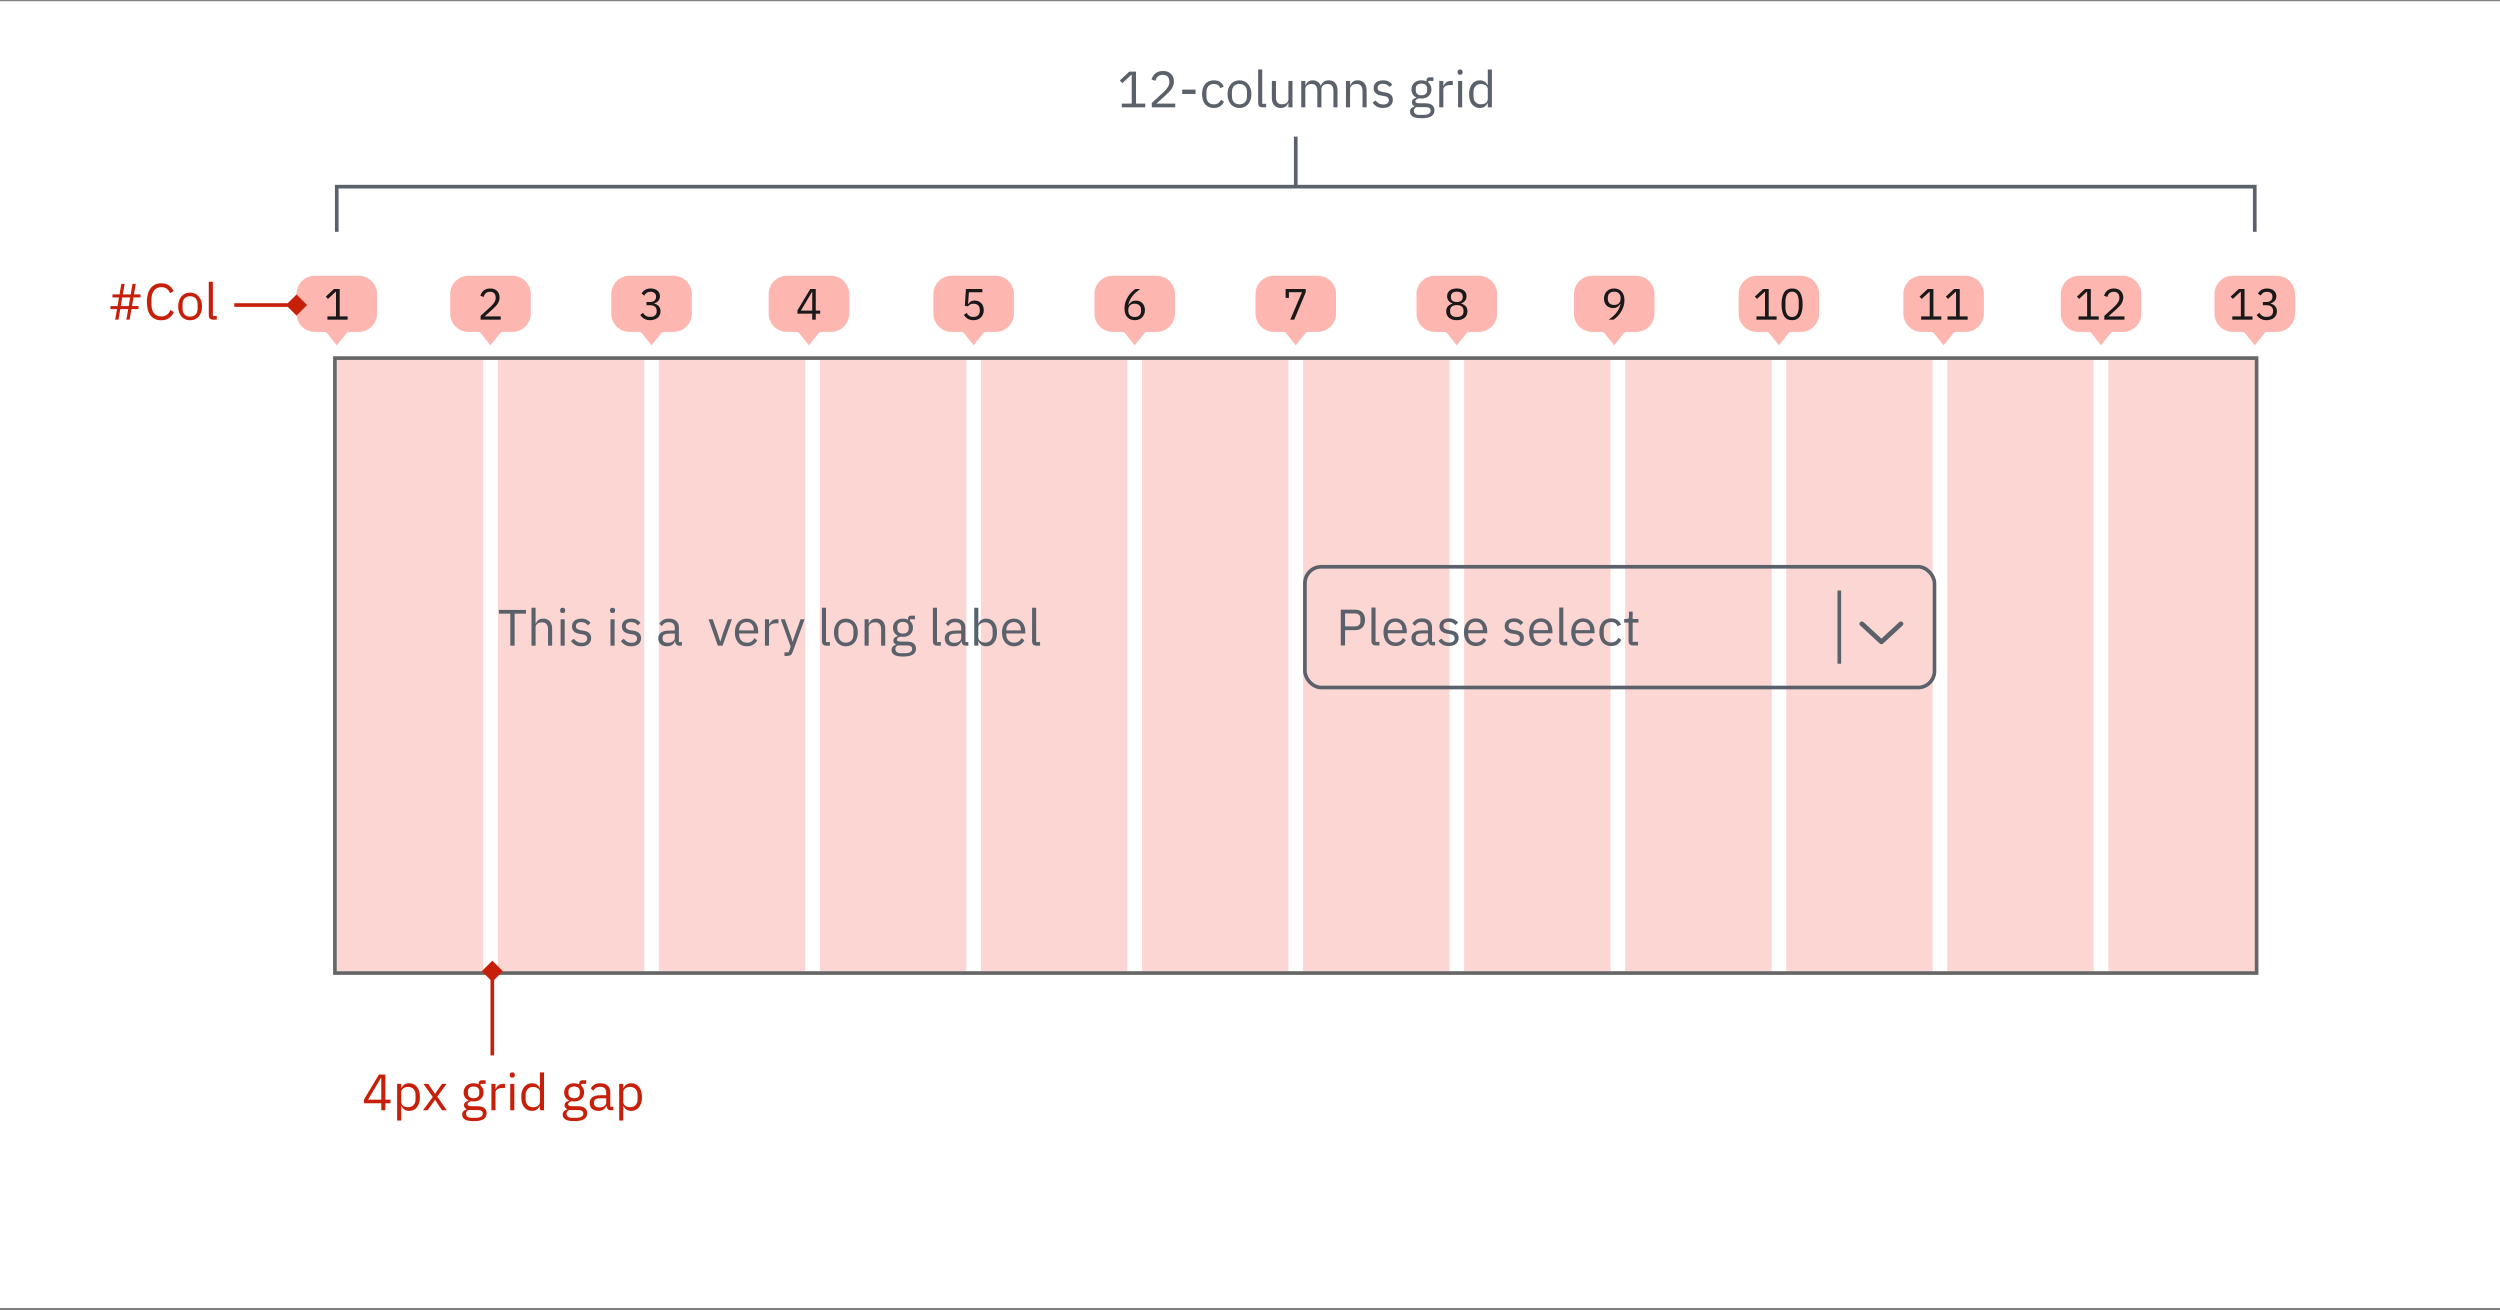 <svg width="683" height="358" viewBox="0 0 683 358" fill="none" xmlns="http://www.w3.org/2000/svg">
<rect x="0" y="0" width="683" height="358" fill="#808080" stroke="none"/>
<rect width="683" height="357" transform="translate(0 0.333)" fill="white"/>
<g opacity="0.3">
<rect x="92" y="98.332" width="40" height="167" fill="#F0766B"/>
<rect x="136" y="98.332" width="40" height="167" fill="#F0766B"/>
<rect x="180" y="98.332" width="40" height="167" fill="#F0766B"/>
<rect x="224" y="98.332" width="40" height="167" fill="#F0766B"/>
<rect x="268" y="98.332" width="40" height="167" fill="#F0766B"/>
<rect x="312" y="98.332" width="40" height="167" fill="#F0766B"/>
<rect x="356" y="98.332" width="40" height="167" fill="#F0766B"/>
<rect x="400" y="98.332" width="40" height="167" fill="#F0766B"/>
<rect x="444" y="98.332" width="40" height="167" fill="#F0766B"/>
<rect x="488" y="98.332" width="40" height="167" fill="#F0766B"/>
<rect x="532" y="98.332" width="40" height="167" fill="#F0766B"/>
<rect x="576" y="98.332" width="40" height="167" fill="#F0766B"/>
</g>
<path d="M306.457 29.332V28.297H309.187V20.428H309.089L306.625 22.724L305.939 21.983L308.529 19.561H310.363V28.297H312.883V29.332H306.457ZM321.081 29.332H314.669V28.128L317.861 25.189C318.318 24.768 318.701 24.325 319.009 23.858C319.317 23.383 319.471 22.907 319.471 22.43V22.262C319.471 21.721 319.322 21.282 319.023 20.947C318.724 20.61 318.272 20.442 317.665 20.442C317.366 20.442 317.105 20.485 316.881 20.569C316.657 20.652 316.461 20.769 316.293 20.919C316.134 21.068 315.999 21.245 315.887 21.451C315.784 21.646 315.7 21.861 315.635 22.095L314.585 21.689C314.678 21.399 314.804 21.119 314.963 20.849C315.131 20.569 315.336 20.321 315.579 20.107C315.831 19.892 316.13 19.719 316.475 19.588C316.83 19.458 317.245 19.392 317.721 19.392C318.197 19.392 318.622 19.462 318.995 19.602C319.368 19.742 319.681 19.939 319.933 20.191C320.185 20.442 320.376 20.741 320.507 21.087C320.647 21.432 320.717 21.814 320.717 22.235C320.717 22.617 320.661 22.972 320.549 23.299C320.446 23.625 320.302 23.938 320.115 24.236C319.928 24.526 319.7 24.811 319.429 25.09C319.168 25.37 318.883 25.651 318.575 25.93L315.943 28.297H321.081V29.332ZM322.98 25.678V24.474H326.634V25.678H322.98ZM331.62 29.5C331.116 29.5 330.664 29.412 330.262 29.235C329.861 29.057 329.52 28.805 329.24 28.479C328.97 28.152 328.76 27.755 328.61 27.288C328.47 26.822 328.4 26.299 328.4 25.721C328.4 25.142 328.47 24.619 328.61 24.152C328.76 23.686 328.97 23.289 329.24 22.962C329.52 22.636 329.861 22.384 330.262 22.206C330.664 22.029 331.116 21.941 331.62 21.941C332.339 21.941 332.913 22.099 333.342 22.416C333.781 22.724 334.108 23.131 334.322 23.634L333.384 24.11C333.254 23.737 333.039 23.448 332.74 23.242C332.442 23.037 332.068 22.934 331.62 22.934C331.284 22.934 330.99 22.991 330.738 23.102C330.486 23.205 330.276 23.355 330.108 23.55C329.94 23.737 329.814 23.966 329.73 24.236C329.646 24.498 329.604 24.787 329.604 25.105V26.337C329.604 26.971 329.772 27.494 330.108 27.904C330.454 28.306 330.958 28.506 331.62 28.506C332.526 28.506 333.179 28.087 333.58 27.247L334.392 27.793C334.159 28.315 333.809 28.73 333.342 29.038C332.885 29.346 332.311 29.5 331.62 29.5ZM338.621 29.5C338.136 29.5 337.693 29.412 337.291 29.235C336.89 29.057 336.545 28.805 336.255 28.479C335.975 28.142 335.756 27.746 335.597 27.288C335.439 26.822 335.359 26.299 335.359 25.721C335.359 25.151 335.439 24.633 335.597 24.166C335.756 23.7 335.975 23.303 336.255 22.977C336.545 22.64 336.89 22.384 337.291 22.206C337.693 22.029 338.136 21.941 338.621 21.941C339.107 21.941 339.545 22.029 339.937 22.206C340.339 22.384 340.684 22.64 340.973 22.977C341.263 23.303 341.487 23.7 341.645 24.166C341.804 24.633 341.883 25.151 341.883 25.721C341.883 26.299 341.804 26.822 341.645 27.288C341.487 27.746 341.263 28.142 340.973 28.479C340.684 28.805 340.339 29.057 339.937 29.235C339.545 29.412 339.107 29.5 338.621 29.5ZM338.621 28.506C339.228 28.506 339.723 28.32 340.105 27.947C340.488 27.573 340.679 27.004 340.679 26.238V25.203C340.679 24.437 340.488 23.868 340.105 23.494C339.723 23.121 339.228 22.934 338.621 22.934C338.015 22.934 337.52 23.121 337.137 23.494C336.755 23.868 336.563 24.437 336.563 25.203V26.238C336.563 27.004 336.755 27.573 337.137 27.947C337.52 28.32 338.015 28.506 338.621 28.506ZM344.915 29.332C344.523 29.332 344.224 29.225 344.019 29.011C343.823 28.787 343.725 28.506 343.725 28.171V18.973H344.845V28.352H345.909V29.332H344.915ZM351.992 28.157H351.936C351.861 28.325 351.768 28.492 351.656 28.66C351.553 28.819 351.422 28.964 351.264 29.095C351.105 29.216 350.914 29.314 350.69 29.389C350.466 29.463 350.204 29.5 349.906 29.5C349.159 29.5 348.566 29.262 348.128 28.787C347.689 28.301 347.47 27.62 347.47 26.742V22.108H348.59V26.547C348.59 27.844 349.14 28.492 350.242 28.492C350.466 28.492 350.68 28.465 350.886 28.409C351.1 28.352 351.287 28.268 351.446 28.157C351.614 28.044 351.744 27.904 351.838 27.736C351.94 27.559 351.992 27.349 351.992 27.107V22.108H353.112V29.332H351.992V28.157ZM355.497 29.332V22.108H356.617V23.285H356.673C356.757 23.098 356.85 22.925 356.953 22.767C357.065 22.599 357.195 22.454 357.345 22.332C357.503 22.211 357.685 22.118 357.891 22.052C358.096 21.978 358.339 21.941 358.619 21.941C359.095 21.941 359.533 22.057 359.935 22.291C360.336 22.515 360.635 22.888 360.831 23.41H360.859C360.989 23.018 361.232 22.678 361.587 22.389C361.951 22.09 362.441 21.941 363.057 21.941C363.794 21.941 364.368 22.183 364.779 22.669C365.199 23.145 365.409 23.821 365.409 24.698V29.332H364.289V24.895C364.289 24.25 364.163 23.765 363.911 23.439C363.659 23.112 363.257 22.948 362.707 22.948C362.483 22.948 362.268 22.977 362.063 23.032C361.867 23.088 361.689 23.172 361.531 23.285C361.372 23.396 361.246 23.541 361.153 23.718C361.059 23.887 361.013 24.087 361.013 24.32V29.332H359.893V24.895C359.893 24.25 359.767 23.765 359.515 23.439C359.263 23.112 358.871 22.948 358.339 22.948C358.115 22.948 357.9 22.977 357.695 23.032C357.489 23.088 357.307 23.172 357.149 23.285C356.99 23.396 356.859 23.541 356.757 23.718C356.663 23.887 356.617 24.087 356.617 24.32V29.332H355.497ZM367.719 29.332V22.108H368.839V23.285H368.895C369.073 22.874 369.32 22.547 369.637 22.305C369.964 22.062 370.398 21.941 370.939 21.941C371.686 21.941 372.274 22.183 372.703 22.669C373.142 23.145 373.361 23.821 373.361 24.698V29.332H372.241V24.895C372.241 23.597 371.695 22.948 370.603 22.948C370.379 22.948 370.16 22.977 369.945 23.032C369.74 23.088 369.553 23.172 369.385 23.285C369.217 23.396 369.082 23.541 368.979 23.718C368.886 23.887 368.839 24.087 368.839 24.32V29.332H367.719ZM377.846 29.5C377.174 29.5 376.61 29.375 376.152 29.122C375.704 28.861 375.317 28.516 374.99 28.087L375.788 27.442C376.068 27.797 376.381 28.073 376.726 28.268C377.072 28.455 377.473 28.549 377.93 28.549C378.406 28.549 378.775 28.446 379.036 28.241C379.307 28.035 379.442 27.746 379.442 27.372C379.442 27.093 379.349 26.855 379.162 26.659C378.985 26.453 378.658 26.313 378.182 26.238L377.608 26.154C377.272 26.108 376.964 26.038 376.684 25.945C376.404 25.842 376.157 25.711 375.942 25.552C375.737 25.384 375.574 25.179 375.452 24.936C375.34 24.694 375.284 24.404 375.284 24.069C375.284 23.714 375.35 23.406 375.48 23.145C375.611 22.874 375.788 22.65 376.012 22.473C376.246 22.295 376.521 22.165 376.838 22.081C377.156 21.987 377.496 21.941 377.86 21.941C378.448 21.941 378.938 22.043 379.33 22.248C379.732 22.454 380.082 22.738 380.38 23.102L379.638 23.774C379.48 23.55 379.246 23.35 378.938 23.172C378.63 22.986 378.243 22.892 377.776 22.892C377.31 22.892 376.955 22.995 376.712 23.201C376.479 23.396 376.362 23.667 376.362 24.012C376.362 24.367 376.479 24.624 376.712 24.782C376.955 24.941 377.3 25.058 377.748 25.133L378.308 25.216C379.111 25.338 379.68 25.571 380.016 25.916C380.352 26.253 380.52 26.696 380.52 27.247C380.52 27.947 380.282 28.497 379.806 28.898C379.33 29.3 378.677 29.5 377.846 29.5ZM391.897 30.131C391.897 30.877 391.603 31.423 391.015 31.768C390.437 32.123 389.564 32.3 388.397 32.3C387.268 32.3 386.456 32.147 385.961 31.838C385.467 31.53 385.219 31.092 385.219 30.523C385.219 30.131 385.322 29.823 385.527 29.599C385.733 29.384 386.013 29.225 386.367 29.122V28.968C385.938 28.763 385.723 28.427 385.723 27.96C385.723 27.596 385.84 27.321 386.073 27.134C386.307 26.939 386.605 26.794 386.969 26.701V26.645C386.54 26.439 386.204 26.145 385.961 25.762C385.728 25.38 385.611 24.936 385.611 24.433C385.611 24.069 385.677 23.733 385.807 23.424C385.938 23.116 386.12 22.855 386.353 22.64C386.596 22.416 386.881 22.244 387.207 22.122C387.543 22.001 387.917 21.941 388.327 21.941C388.841 21.941 389.298 22.034 389.699 22.221V22.095C389.699 21.814 389.765 21.586 389.895 21.409C390.026 21.222 390.241 21.128 390.539 21.128H391.617V22.108H390.245V22.57C390.507 22.794 390.707 23.065 390.847 23.383C390.997 23.691 391.071 24.041 391.071 24.433C391.071 24.797 391.006 25.133 390.875 25.441C390.745 25.748 390.558 26.015 390.315 26.238C390.082 26.453 389.797 26.621 389.461 26.742C389.125 26.864 388.752 26.924 388.341 26.924C388.108 26.924 387.875 26.901 387.641 26.855C387.399 26.92 387.179 27.018 386.983 27.148C386.787 27.27 386.689 27.442 386.689 27.666C386.689 27.881 386.792 28.026 386.997 28.101C387.203 28.175 387.469 28.212 387.795 28.212H389.335C390.231 28.212 390.88 28.385 391.281 28.73C391.692 29.067 391.897 29.533 391.897 30.131ZM390.847 30.215C390.847 29.925 390.735 29.692 390.511 29.515C390.297 29.346 389.909 29.262 389.349 29.262H386.941C386.493 29.468 386.269 29.794 386.269 30.242C386.269 30.56 386.386 30.831 386.619 31.055C386.862 31.279 387.268 31.39 387.837 31.39H388.873C389.499 31.39 389.984 31.293 390.329 31.096C390.675 30.901 390.847 30.607 390.847 30.215ZM388.341 26.029C388.817 26.029 389.195 25.916 389.475 25.692C389.755 25.459 389.895 25.105 389.895 24.628V24.236C389.895 23.761 389.755 23.41 389.475 23.186C389.195 22.953 388.817 22.837 388.341 22.837C387.865 22.837 387.487 22.953 387.207 23.186C386.927 23.41 386.787 23.761 386.787 24.236V24.628C386.787 25.105 386.927 25.459 387.207 25.692C387.487 25.916 387.865 26.029 388.341 26.029ZM393.204 29.332V22.108H394.324V23.439H394.394C394.524 23.093 394.758 22.785 395.094 22.515C395.43 22.244 395.892 22.108 396.48 22.108H396.914V23.229H396.256C395.649 23.229 395.173 23.345 394.828 23.578C394.492 23.802 394.324 24.087 394.324 24.433V29.332H393.204ZM398.904 20.415C398.662 20.415 398.484 20.358 398.372 20.247C398.27 20.125 398.218 19.971 398.218 19.785V19.602C398.218 19.416 398.27 19.267 398.372 19.154C398.484 19.033 398.662 18.973 398.904 18.973C399.147 18.973 399.32 19.033 399.422 19.154C399.534 19.267 399.59 19.416 399.59 19.602V19.785C399.59 19.971 399.534 20.125 399.422 20.247C399.32 20.358 399.147 20.415 398.904 20.415ZM398.344 22.108H399.464V29.332H398.344V22.108ZM406.464 28.157H406.408C405.97 29.052 405.265 29.5 404.294 29.5C403.846 29.5 403.44 29.412 403.076 29.235C402.712 29.057 402.4 28.805 402.138 28.479C401.886 28.152 401.69 27.755 401.55 27.288C401.42 26.822 401.354 26.299 401.354 25.721C401.354 25.142 401.42 24.619 401.55 24.152C401.69 23.686 401.886 23.289 402.138 22.962C402.4 22.636 402.712 22.384 403.076 22.206C403.44 22.029 403.846 21.941 404.294 21.941C404.798 21.941 405.228 22.052 405.582 22.276C405.946 22.491 406.222 22.827 406.408 23.285H406.464V18.973H407.584V29.332H406.464V28.157ZM404.602 28.492C404.854 28.492 405.092 28.46 405.316 28.395C405.55 28.329 405.75 28.236 405.918 28.114C406.086 27.984 406.217 27.83 406.31 27.652C406.413 27.466 406.464 27.256 406.464 27.023V24.334C406.464 24.139 406.413 23.956 406.31 23.788C406.217 23.611 406.086 23.462 405.918 23.34C405.75 23.219 405.55 23.126 405.316 23.061C405.092 22.986 404.854 22.948 404.602 22.948C403.968 22.948 403.468 23.149 403.104 23.55C402.74 23.942 402.558 24.46 402.558 25.105V26.337C402.558 26.98 402.74 27.503 403.104 27.904C403.468 28.297 403.968 28.492 404.602 28.492Z" fill="#5A616A"/>
<path d="M616 63.333V50.993L354 50.993M92 63.333V50.993L354 50.993M354 50.993V37.333" stroke="#5A616A"/>
<rect x="91.5" y="97.832" width="525" height="168" stroke="#666666"/>
<path d="M104.161 303.333V301.415H99.443V300.379L103.531 293.561H105.281V300.435H106.695V301.415H105.281V303.333H104.161ZM100.549 300.435H104.161V294.471H104.091L100.549 300.435ZM108.496 296.109H109.616V297.285H109.672C109.858 296.827 110.129 296.491 110.484 296.277C110.848 296.053 111.282 295.941 111.786 295.941C112.234 295.941 112.64 296.029 113.004 296.207C113.368 296.384 113.676 296.636 113.928 296.963C114.189 297.289 114.385 297.686 114.516 298.153C114.656 298.619 114.726 299.142 114.726 299.721C114.726 300.299 114.656 300.822 114.516 301.289C114.385 301.755 114.189 302.152 113.928 302.479C113.676 302.805 113.368 303.057 113.004 303.235C112.64 303.412 112.234 303.501 111.786 303.501C110.806 303.501 110.101 303.053 109.672 302.157H109.616V306.133H108.496V296.109ZM111.478 302.493C112.112 302.493 112.612 302.297 112.976 301.905C113.34 301.503 113.522 300.981 113.522 300.337V299.105C113.522 298.461 113.34 297.943 112.976 297.551C112.612 297.149 112.112 296.949 111.478 296.949C111.226 296.949 110.983 296.986 110.75 297.061C110.526 297.126 110.33 297.219 110.162 297.341C109.994 297.462 109.858 297.611 109.756 297.789C109.662 297.957 109.616 298.139 109.616 298.335V301.023C109.616 301.256 109.662 301.466 109.756 301.653C109.858 301.83 109.994 301.984 110.162 302.115C110.33 302.236 110.526 302.329 110.75 302.395C110.983 302.46 111.226 302.493 111.478 302.493ZM115.557 303.333L118.231 299.693L115.669 296.109H116.985L118.819 298.797H118.861L120.765 296.109H122.011L119.463 299.609L122.067 303.333H120.751L118.875 300.505H118.833L116.803 303.333H115.557ZM132.947 304.131C132.947 304.877 132.653 305.423 132.065 305.769C131.486 306.123 130.614 306.301 129.447 306.301C128.318 306.301 127.506 306.147 127.011 305.839C126.516 305.531 126.269 305.092 126.269 304.523C126.269 304.131 126.372 303.823 126.577 303.599C126.782 303.384 127.062 303.225 127.417 303.123V302.969C126.988 302.763 126.773 302.427 126.773 301.961C126.773 301.597 126.89 301.321 127.123 301.135C127.356 300.939 127.655 300.794 128.019 300.701V300.645C127.59 300.439 127.254 300.145 127.011 299.763C126.778 299.38 126.661 298.937 126.661 298.433C126.661 298.069 126.726 297.733 126.857 297.425C126.988 297.117 127.17 296.855 127.403 296.641C127.646 296.417 127.93 296.244 128.257 296.123C128.593 296.001 128.966 295.941 129.377 295.941C129.89 295.941 130.348 296.034 130.749 296.221V296.095C130.749 295.815 130.814 295.586 130.945 295.409C131.076 295.222 131.29 295.129 131.589 295.129H132.667V296.109H131.295V296.571C131.556 296.795 131.757 297.065 131.897 297.383C132.046 297.691 132.121 298.041 132.121 298.433C132.121 298.797 132.056 299.133 131.925 299.441C131.794 299.749 131.608 300.015 131.365 300.239C131.132 300.453 130.847 300.621 130.511 300.743C130.175 300.864 129.802 300.925 129.391 300.925C129.158 300.925 128.924 300.901 128.691 300.855C128.448 300.92 128.229 301.018 128.033 301.149C127.837 301.27 127.739 301.443 127.739 301.667C127.739 301.881 127.842 302.026 128.047 302.101C128.252 302.175 128.518 302.213 128.845 302.213H130.385C131.281 302.213 131.93 302.385 132.331 302.731C132.742 303.067 132.947 303.533 132.947 304.131ZM131.897 304.215C131.897 303.925 131.785 303.692 131.561 303.515C131.346 303.347 130.959 303.263 130.399 303.263H127.991C127.543 303.468 127.319 303.795 127.319 304.243C127.319 304.56 127.436 304.831 127.669 305.055C127.912 305.279 128.318 305.391 128.887 305.391H129.923C130.548 305.391 131.034 305.293 131.379 305.097C131.724 304.901 131.897 304.607 131.897 304.215ZM129.391 300.029C129.867 300.029 130.245 299.917 130.525 299.693C130.805 299.459 130.945 299.105 130.945 298.629V298.237C130.945 297.761 130.805 297.411 130.525 297.187C130.245 296.953 129.867 296.837 129.391 296.837C128.915 296.837 128.537 296.953 128.257 297.187C127.977 297.411 127.837 297.761 127.837 298.237V298.629C127.837 299.105 127.977 299.459 128.257 299.693C128.537 299.917 128.915 300.029 129.391 300.029ZM134.253 303.333V296.109H135.373V297.439H135.443C135.574 297.093 135.807 296.785 136.143 296.515C136.479 296.244 136.941 296.109 137.529 296.109H137.963V297.229H137.305C136.699 297.229 136.223 297.345 135.877 297.579C135.541 297.803 135.373 298.087 135.373 298.433V303.333H134.253ZM139.954 294.415C139.711 294.415 139.534 294.359 139.422 294.247C139.319 294.125 139.268 293.971 139.268 293.785V293.603C139.268 293.416 139.319 293.267 139.422 293.155C139.534 293.033 139.711 292.973 139.954 292.973C140.197 292.973 140.369 293.033 140.472 293.155C140.584 293.267 140.64 293.416 140.64 293.603V293.785C140.64 293.971 140.584 294.125 140.472 294.247C140.369 294.359 140.197 294.415 139.954 294.415ZM139.394 296.109H140.514V303.333H139.394V296.109ZM147.514 302.157H147.458C147.019 303.053 146.315 303.501 145.344 303.501C144.896 303.501 144.49 303.412 144.126 303.235C143.762 303.057 143.449 302.805 143.188 302.479C142.936 302.152 142.74 301.755 142.6 301.289C142.469 300.822 142.404 300.299 142.404 299.721C142.404 299.142 142.469 298.619 142.6 298.153C142.74 297.686 142.936 297.289 143.188 296.963C143.449 296.636 143.762 296.384 144.126 296.207C144.49 296.029 144.896 295.941 145.344 295.941C145.848 295.941 146.277 296.053 146.632 296.277C146.996 296.491 147.271 296.827 147.458 297.285H147.514V292.973H148.634V303.333H147.514V302.157ZM145.652 302.493C145.904 302.493 146.142 302.46 146.366 302.395C146.599 302.329 146.8 302.236 146.968 302.115C147.136 301.984 147.267 301.83 147.36 301.653C147.463 301.466 147.514 301.256 147.514 301.023V298.335C147.514 298.139 147.463 297.957 147.36 297.789C147.267 297.611 147.136 297.462 146.968 297.341C146.8 297.219 146.599 297.126 146.366 297.061C146.142 296.986 145.904 296.949 145.652 296.949C145.017 296.949 144.518 297.149 144.154 297.551C143.79 297.943 143.608 298.461 143.608 299.105V300.337C143.608 300.981 143.79 301.503 144.154 301.905C144.518 302.297 145.017 302.493 145.652 302.493ZM160.414 304.131C160.414 304.877 160.12 305.423 159.532 305.769C158.953 306.123 158.08 306.301 156.914 306.301C155.784 306.301 154.972 306.147 154.478 305.839C153.983 305.531 153.736 305.092 153.736 304.523C153.736 304.131 153.838 303.823 154.044 303.599C154.249 303.384 154.529 303.225 154.884 303.123V302.969C154.454 302.763 154.24 302.427 154.24 301.961C154.24 301.597 154.356 301.321 154.59 301.135C154.823 300.939 155.122 300.794 155.486 300.701V300.645C155.056 300.439 154.72 300.145 154.478 299.763C154.244 299.38 154.128 298.937 154.128 298.433C154.128 298.069 154.193 297.733 154.324 297.425C154.454 297.117 154.636 296.855 154.87 296.641C155.112 296.417 155.397 296.244 155.724 296.123C156.06 296.001 156.433 295.941 156.844 295.941C157.357 295.941 157.814 296.034 158.216 296.221V296.095C158.216 295.815 158.281 295.586 158.412 295.409C158.542 295.222 158.757 295.129 159.056 295.129H160.134V296.109H158.762V296.571C159.023 296.795 159.224 297.065 159.364 297.383C159.513 297.691 159.588 298.041 159.588 298.433C159.588 298.797 159.522 299.133 159.392 299.441C159.261 299.749 159.074 300.015 158.832 300.239C158.598 300.453 158.314 300.621 157.978 300.743C157.642 300.864 157.268 300.925 156.858 300.925C156.624 300.925 156.391 300.901 156.158 300.855C155.915 300.92 155.696 301.018 155.5 301.149C155.304 301.27 155.206 301.443 155.206 301.667C155.206 301.881 155.308 302.026 155.514 302.101C155.719 302.175 155.985 302.213 156.312 302.213H157.852C158.748 302.213 159.396 302.385 159.798 302.731C160.208 303.067 160.414 303.533 160.414 304.131ZM159.364 304.215C159.364 303.925 159.252 303.692 159.028 303.515C158.813 303.347 158.426 303.263 157.866 303.263H155.458C155.01 303.468 154.786 303.795 154.786 304.243C154.786 304.56 154.902 304.831 155.136 305.055C155.378 305.279 155.784 305.391 156.354 305.391H157.39C158.015 305.391 158.5 305.293 158.846 305.097C159.191 304.901 159.364 304.607 159.364 304.215ZM156.858 300.029C157.334 300.029 157.712 299.917 157.992 299.693C158.272 299.459 158.412 299.105 158.412 298.629V298.237C158.412 297.761 158.272 297.411 157.992 297.187C157.712 296.953 157.334 296.837 156.858 296.837C156.382 296.837 156.004 296.953 155.724 297.187C155.444 297.411 155.304 297.761 155.304 298.237V298.629C155.304 299.105 155.444 299.459 155.724 299.693C156.004 299.917 156.382 300.029 156.858 300.029ZM166.929 303.333C166.509 303.333 166.206 303.221 166.019 302.997C165.842 302.773 165.73 302.493 165.683 302.157H165.613C165.455 302.605 165.193 302.941 164.829 303.165C164.465 303.389 164.031 303.501 163.527 303.501C162.762 303.501 162.165 303.305 161.735 302.913C161.315 302.521 161.105 301.989 161.105 301.317C161.105 300.635 161.353 300.113 161.847 299.749C162.351 299.385 163.131 299.203 164.185 299.203H165.613V298.489C165.613 297.975 165.473 297.583 165.193 297.313C164.913 297.042 164.484 296.907 163.905 296.907C163.467 296.907 163.098 297.005 162.799 297.201C162.51 297.397 162.267 297.658 162.071 297.985L161.399 297.355C161.595 296.963 161.908 296.631 162.337 296.361C162.767 296.081 163.308 295.941 163.961 295.941C164.839 295.941 165.52 296.155 166.005 296.585C166.491 297.014 166.733 297.611 166.733 298.377V302.353H167.559V303.333H166.929ZM163.709 302.549C163.989 302.549 164.246 302.516 164.479 302.451C164.713 302.385 164.913 302.292 165.081 302.171C165.249 302.049 165.38 301.909 165.473 301.751C165.567 301.592 165.613 301.419 165.613 301.233V300.043H164.129C163.485 300.043 163.014 300.136 162.715 300.323C162.426 300.509 162.281 300.78 162.281 301.135V301.429C162.281 301.783 162.407 302.059 162.659 302.255C162.921 302.451 163.271 302.549 163.709 302.549ZM169.158 296.109H170.278V297.285H170.334C170.52 296.827 170.791 296.491 171.146 296.277C171.51 296.053 171.944 295.941 172.448 295.941C172.896 295.941 173.302 296.029 173.666 296.207C174.03 296.384 174.338 296.636 174.59 296.963C174.851 297.289 175.047 297.686 175.178 298.153C175.318 298.619 175.388 299.142 175.388 299.721C175.388 300.299 175.318 300.822 175.178 301.289C175.047 301.755 174.851 302.152 174.59 302.479C174.338 302.805 174.03 303.057 173.666 303.235C173.302 303.412 172.896 303.501 172.448 303.501C171.468 303.501 170.763 303.053 170.334 302.157H170.278V306.133H169.158V296.109ZM172.14 302.493C172.774 302.493 173.274 302.297 173.638 301.905C174.002 301.503 174.184 300.981 174.184 300.337V299.105C174.184 298.461 174.002 297.943 173.638 297.551C173.274 297.149 172.774 296.949 172.14 296.949C171.888 296.949 171.645 296.986 171.412 297.061C171.188 297.126 170.992 297.219 170.824 297.341C170.656 297.462 170.52 297.611 170.418 297.789C170.324 297.957 170.278 298.139 170.278 298.335V301.023C170.278 301.256 170.324 301.466 170.418 301.653C170.52 301.83 170.656 301.984 170.824 302.115C170.992 302.236 171.188 302.329 171.412 302.395C171.645 302.46 171.888 302.493 172.14 302.493Z" fill="#C7200A"/>
<path d="M35.022 84.463H32.866L32.362 87.332H31.466L31.97 84.463H30.178V83.623H32.11L32.502 81.27H30.724V80.43H32.656L33.146 77.561H34.042L33.552 80.43H35.708L36.198 77.561H37.094L36.604 80.43H38.396V81.27H36.45L36.058 83.623H37.85V84.463H35.918L35.414 87.332H34.518L35.022 84.463ZM35.162 83.623L35.554 81.27H33.398L33.006 83.623H35.162ZM44.064 87.501C42.823 87.501 41.857 87.081 41.166 86.24C40.476 85.391 40.13 84.145 40.13 82.502C40.13 80.86 40.476 79.6 41.166 78.722C41.857 77.836 42.823 77.392 44.064 77.392C44.886 77.392 45.572 77.579 46.122 77.953C46.682 78.326 47.116 78.853 47.424 79.534L46.472 80.109C46.276 79.605 45.978 79.203 45.576 78.904C45.175 78.597 44.671 78.442 44.064 78.442C43.644 78.442 43.266 78.522 42.93 78.68C42.604 78.839 42.324 79.068 42.09 79.367C41.866 79.656 41.694 80.006 41.572 80.416C41.451 80.818 41.39 81.27 41.39 81.775V83.231C41.39 84.239 41.624 85.027 42.09 85.597C42.557 86.166 43.215 86.451 44.064 86.451C44.69 86.451 45.212 86.292 45.632 85.975C46.052 85.648 46.36 85.219 46.556 84.686L47.494 85.275C47.186 85.965 46.743 86.511 46.164 86.912C45.586 87.305 44.886 87.501 44.064 87.501ZM51.934 87.501C51.448 87.501 51.005 87.412 50.604 87.234C50.202 87.057 49.857 86.805 49.568 86.478C49.288 86.142 49.068 85.746 48.91 85.288C48.751 84.822 48.672 84.299 48.672 83.721C48.672 83.151 48.751 82.633 48.91 82.166C49.068 81.7 49.288 81.303 49.568 80.977C49.857 80.641 50.202 80.384 50.604 80.207C51.005 80.029 51.448 79.941 51.934 79.941C52.419 79.941 52.858 80.029 53.25 80.207C53.651 80.384 53.996 80.641 54.286 80.977C54.575 81.303 54.799 81.7 54.958 82.166C55.116 82.633 55.196 83.151 55.196 83.721C55.196 84.299 55.116 84.822 54.958 85.288C54.799 85.746 54.575 86.142 54.286 86.478C53.996 86.805 53.651 87.057 53.25 87.234C52.858 87.412 52.419 87.501 51.934 87.501ZM51.934 86.507C52.54 86.507 53.035 86.32 53.418 85.947C53.8 85.573 53.992 85.004 53.992 84.239V83.203C53.992 82.437 53.8 81.868 53.418 81.495C53.035 81.121 52.54 80.934 51.934 80.934C51.327 80.934 50.832 81.121 50.45 81.495C50.067 81.868 49.876 82.437 49.876 83.203V84.239C49.876 85.004 50.067 85.573 50.45 85.947C50.832 86.32 51.327 86.507 51.934 86.507ZM58.228 87.332C57.836 87.332 57.537 87.225 57.332 87.01C57.136 86.787 57.038 86.507 57.038 86.171V76.972H58.158V86.353H59.222V87.332H58.228Z" fill="#C7200A"/>
<path d="M134.5 262.446L131.613 265.333L134.5 268.219L137.387 265.333L134.5 262.446ZM135 288.333V265.333H134V288.333H135Z" fill="#C7200A"/>
<path d="M81 80.332C81 77.571 83.239 75.332 86 75.332H98C100.761 75.332 103 77.571 103 80.332V85.679C103 88.44 100.761 90.679 98 90.679H95.413C95.11 90.679 94.823 90.816 94.633 91.053L92 94.332L89.367 91.053C89.177 90.816 88.89 90.679 88.587 90.679H86C83.239 90.679 81 88.44 81 85.679V80.332Z" fill="#FDB6B0"/>
<path d="M89.458 87.332V86.445H91.798V79.701H91.714L89.602 81.668L89.014 81.032L91.234 78.957H92.806V86.445H94.966V87.332H89.458Z" fill="#191919"/>
<path d="M123 80.332C123 77.571 125.239 75.332 128 75.332H140C142.761 75.332 145 77.571 145 80.332V85.679C145 88.44 142.761 90.679 140 90.679H137.413C137.11 90.679 136.823 90.816 136.633 91.053L134 94.332L131.367 91.053C131.177 90.816 130.89 90.679 130.587 90.679H128C125.239 90.679 123 88.44 123 85.679V80.332Z" fill="#FDB6B0"/>
<path d="M136.798 87.332H131.302V86.3L134.038 83.781C134.43 83.421 134.758 83.04 135.022 82.641C135.286 82.233 135.418 81.825 135.418 81.416V81.272C135.418 80.808 135.29 80.433 135.034 80.144C134.778 79.856 134.39 79.713 133.87 79.713C133.614 79.713 133.39 79.749 133.198 79.82C133.006 79.892 132.838 79.993 132.694 80.121C132.558 80.249 132.442 80.4 132.346 80.576C132.258 80.745 132.186 80.928 132.13 81.129L131.23 80.781C131.31 80.532 131.418 80.293 131.554 80.061C131.698 79.82 131.874 79.609 132.082 79.424C132.298 79.24 132.554 79.093 132.85 78.981C133.154 78.868 133.51 78.812 133.918 78.812C134.326 78.812 134.69 78.873 135.01 78.993C135.33 79.112 135.598 79.281 135.814 79.496C136.03 79.713 136.194 79.969 136.306 80.264C136.426 80.561 136.486 80.888 136.486 81.249C136.486 81.576 136.438 81.88 136.342 82.16C136.254 82.441 136.13 82.709 135.97 82.965C135.81 83.213 135.614 83.457 135.382 83.697C135.158 83.936 134.914 84.177 134.65 84.416L132.394 86.445H136.798V87.332Z" fill="#191919"/>
<path d="M167 80.332C167 77.571 169.239 75.332 172 75.332H184C186.761 75.332 189 77.571 189 80.332V85.679C189 88.44 186.761 90.679 184 90.679H181.413C181.11 90.679 180.823 90.816 180.633 91.053L178 94.332L175.367 91.053C175.177 90.816 174.89 90.679 174.587 90.679H172C169.239 90.679 167 88.44 167 85.679V80.332Z" fill="#FDB6B0"/>
<path d="M177.534 82.508C178.102 82.508 178.526 82.38 178.806 82.124C179.094 81.861 179.238 81.525 179.238 81.117V81.032C179.238 80.593 179.098 80.264 178.818 80.049C178.546 79.825 178.186 79.713 177.738 79.713C177.306 79.713 176.954 79.808 176.682 80.001C176.41 80.184 176.186 80.436 176.01 80.757L175.266 80.18C175.37 80.013 175.494 79.849 175.638 79.689C175.79 79.52 175.966 79.373 176.166 79.245C176.366 79.117 176.598 79.013 176.862 78.933C177.126 78.853 177.426 78.812 177.762 78.812C178.114 78.812 178.446 78.861 178.758 78.957C179.07 79.044 179.338 79.18 179.562 79.365C179.794 79.54 179.974 79.76 180.102 80.025C180.238 80.288 180.306 80.588 180.306 80.924C180.306 81.197 180.262 81.441 180.174 81.656C180.094 81.873 179.982 82.061 179.838 82.221C179.694 82.38 179.522 82.516 179.322 82.629C179.13 82.74 178.922 82.825 178.698 82.88V82.928C178.922 82.977 179.138 83.056 179.346 83.168C179.562 83.272 179.75 83.412 179.91 83.588C180.078 83.757 180.21 83.965 180.306 84.213C180.41 84.453 180.462 84.728 180.462 85.04C180.462 85.4 180.394 85.733 180.258 86.037C180.122 86.332 179.93 86.588 179.682 86.805C179.434 87.013 179.134 87.177 178.782 87.296C178.43 87.416 178.042 87.477 177.618 87.477C177.258 87.477 176.938 87.436 176.658 87.356C176.378 87.276 176.13 87.168 175.914 87.032C175.698 86.897 175.506 86.745 175.338 86.576C175.178 86.409 175.034 86.233 174.906 86.049L175.662 85.472C175.766 85.641 175.878 85.793 175.998 85.928C176.126 86.064 176.266 86.18 176.418 86.276C176.57 86.373 176.742 86.448 176.934 86.504C177.126 86.552 177.35 86.576 177.606 86.576C178.198 86.576 178.646 86.445 178.95 86.18C179.254 85.909 179.406 85.525 179.406 85.028V84.933C179.406 84.436 179.254 84.056 178.95 83.793C178.646 83.52 178.198 83.385 177.606 83.385H176.622V82.508H177.534Z" fill="#191919"/>
<path d="M210 80.332C210 77.571 212.239 75.332 215 75.332H227C229.761 75.332 232 77.571 232 80.332V85.679C232 88.44 229.761 90.679 227 90.679H224.413C224.11 90.679 223.823 90.816 223.633 91.053L221 94.332L218.367 91.053C218.177 90.816 217.89 90.679 217.587 90.679H215C212.239 90.679 210 88.44 210 85.679V80.332Z" fill="#FDB6B0"/>
<path d="M221.902 87.332V85.689H217.858V84.8L221.362 78.957H222.862V84.849H224.074V85.689H222.862V87.332H221.902ZM218.806 84.849H221.902V79.737H221.842L218.806 84.849Z" fill="#191919"/>
<path d="M255 80.332C255 77.571 257.239 75.332 260 75.332H272C274.761 75.332 277 77.571 277 80.332V85.679C277 88.44 274.761 90.679 272 90.679H269.413C269.11 90.679 268.823 90.816 268.633 91.053L266 94.332L263.367 91.053C263.177 90.816 262.89 90.679 262.587 90.679H260C257.239 90.679 255 88.44 255 85.679V80.332Z" fill="#FDB6B0"/>
<path d="M268.378 79.844H264.706L264.466 83.037H264.55C264.75 82.757 264.974 82.532 265.222 82.365C265.478 82.197 265.826 82.112 266.266 82.112C266.626 82.112 266.958 82.172 267.262 82.293C267.566 82.412 267.83 82.585 268.054 82.808C268.278 83.025 268.45 83.293 268.57 83.612C268.698 83.933 268.762 84.296 268.762 84.704C268.762 85.112 268.698 85.489 268.57 85.832C268.442 86.168 268.254 86.46 268.006 86.709C267.766 86.948 267.47 87.136 267.118 87.272C266.774 87.409 266.382 87.477 265.942 87.477C265.59 87.477 265.278 87.436 265.006 87.356C264.742 87.276 264.506 87.168 264.298 87.032C264.09 86.897 263.906 86.745 263.746 86.576C263.594 86.409 263.454 86.233 263.326 86.049L264.082 85.472C264.186 85.641 264.294 85.793 264.406 85.928C264.526 86.064 264.654 86.18 264.79 86.276C264.934 86.373 265.098 86.448 265.282 86.504C265.466 86.552 265.686 86.576 265.942 86.576C266.518 86.576 266.954 86.424 267.25 86.121C267.546 85.817 267.694 85.388 267.694 84.837V84.716C267.694 84.165 267.546 83.737 267.25 83.433C266.954 83.129 266.518 82.977 265.942 82.977C265.558 82.977 265.254 83.049 265.03 83.192C264.814 83.329 264.618 83.493 264.442 83.684L263.59 83.564L263.89 78.957H268.378V79.844Z" fill="#191919"/>
<path d="M299 80.332C299 77.571 301.239 75.332 304 75.332H316C318.761 75.332 321 77.571 321 80.332V85.679C321 88.44 318.761 90.679 316 90.679H313.413C313.11 90.679 312.823 90.816 312.633 91.053L310 94.332L307.367 91.053C307.177 90.816 306.89 90.679 306.587 90.679H304C301.239 90.679 299 88.44 299 85.679V80.332Z" fill="#FDB6B0"/>
<path d="M310.014 87.477C309.582 87.477 309.19 87.404 308.838 87.26C308.494 87.109 308.198 86.897 307.95 86.624C307.71 86.344 307.526 86.004 307.398 85.605C307.27 85.204 307.206 84.757 307.206 84.26C307.206 83.636 307.298 83.052 307.482 82.508C307.666 81.957 307.902 81.457 308.19 81.008C308.486 80.552 308.81 80.153 309.162 79.808C309.514 79.457 309.858 79.172 310.194 78.957H311.49C311.042 79.284 310.642 79.605 310.29 79.916C309.938 80.228 309.63 80.556 309.366 80.9C309.102 81.237 308.878 81.6 308.694 81.993C308.51 82.376 308.362 82.812 308.25 83.3L308.31 83.325C308.51 82.981 308.766 82.697 309.078 82.472C309.398 82.24 309.814 82.124 310.326 82.124C310.686 82.124 311.018 82.184 311.322 82.305C311.626 82.424 311.886 82.597 312.102 82.82C312.318 83.044 312.486 83.317 312.606 83.636C312.734 83.957 312.798 84.312 312.798 84.704C312.798 85.112 312.73 85.489 312.594 85.832C312.466 86.168 312.278 86.46 312.03 86.709C311.79 86.948 311.498 87.136 311.154 87.272C310.81 87.409 310.43 87.477 310.014 87.477ZM310.002 86.6C310.554 86.6 310.982 86.448 311.286 86.144C311.598 85.841 311.754 85.404 311.754 84.837V84.74C311.754 84.172 311.598 83.737 311.286 83.433C310.982 83.129 310.554 82.977 310.002 82.977C309.45 82.977 309.018 83.129 308.706 83.433C308.402 83.737 308.25 84.172 308.25 84.74V84.837C308.25 85.404 308.402 85.841 308.706 86.144C309.018 86.448 309.45 86.6 310.002 86.6Z" fill="#191919"/>
<path d="M343 80.332C343 77.571 345.239 75.332 348 75.332H360C362.761 75.332 365 77.571 365 80.332V85.679C365 88.44 362.761 90.679 360 90.679H357.413C357.11 90.679 356.823 90.816 356.633 91.053L354 94.332L351.367 91.053C351.177 90.816 350.89 90.679 350.587 90.679H348C345.239 90.679 343 88.44 343 85.679V80.332Z" fill="#FDB6B0"/>
<path d="M352.502 87.332L355.706 79.82H352.13V81.38H351.23V78.957H356.726V79.844L353.582 87.332H352.502Z" fill="#191919"/>
<path d="M387 80.332C387 77.571 389.239 75.332 392 75.332H404C406.761 75.332 409 77.571 409 80.332V85.679C409 88.44 406.761 90.679 404 90.679H401.413C401.11 90.679 400.823 90.816 400.633 91.053L398 94.332L395.367 91.053C395.177 90.816 394.89 90.679 394.587 90.679H392C389.239 90.679 387 88.44 387 85.679V80.332Z" fill="#FDB6B0"/>
<path d="M398.002 87.477C397.522 87.477 397.102 87.416 396.742 87.296C396.382 87.168 396.078 86.996 395.83 86.781C395.59 86.564 395.406 86.308 395.278 86.013C395.158 85.716 395.098 85.397 395.098 85.052C395.098 84.477 395.254 84.02 395.566 83.684C395.878 83.349 396.286 83.112 396.79 82.977V82.88C396.35 82.728 395.998 82.484 395.734 82.148C395.478 81.805 395.35 81.392 395.35 80.912C395.35 80.272 395.582 79.764 396.046 79.388C396.51 79.004 397.162 78.812 398.002 78.812C398.842 78.812 399.494 79.004 399.958 79.388C400.422 79.764 400.654 80.272 400.654 80.912C400.654 81.392 400.522 81.805 400.258 82.148C400.002 82.484 399.654 82.728 399.214 82.88V82.977C399.718 83.112 400.126 83.349 400.438 83.684C400.75 84.02 400.906 84.477 400.906 85.052C400.906 85.397 400.842 85.716 400.714 86.013C400.594 86.308 400.41 86.564 400.162 86.781C399.922 86.996 399.622 87.168 399.262 87.296C398.902 87.416 398.482 87.477 398.002 87.477ZM398.002 86.6C398.586 86.6 399.038 86.472 399.358 86.216C399.678 85.953 399.838 85.581 399.838 85.1V84.849C399.838 84.368 399.678 84.001 399.358 83.745C399.038 83.481 398.586 83.349 398.002 83.349C397.418 83.349 396.966 83.481 396.646 83.745C396.326 84.001 396.166 84.368 396.166 84.849V85.1C396.166 85.581 396.326 85.953 396.646 86.216C396.966 86.472 397.418 86.6 398.002 86.6ZM398.002 82.508C398.53 82.508 398.93 82.397 399.202 82.172C399.474 81.948 399.61 81.621 399.61 81.189V81.008C399.61 80.576 399.474 80.249 399.202 80.025C398.93 79.8 398.53 79.689 398.002 79.689C397.474 79.689 397.074 79.8 396.802 80.025C396.53 80.249 396.394 80.576 396.394 81.008V81.189C396.394 81.621 396.53 81.948 396.802 82.172C397.074 82.397 397.474 82.508 398.002 82.508Z" fill="#191919"/>
<path d="M430 80.332C430 77.571 432.239 75.332 435 75.332H447C449.761 75.332 452 77.571 452 80.332V85.679C452 88.44 449.761 90.679 447 90.679H444.413C444.11 90.679 443.823 90.816 443.633 91.053L441 94.332L438.367 91.053C438.177 90.816 437.89 90.679 437.587 90.679H435C432.239 90.679 430 88.44 430 85.679V80.332Z" fill="#FDB6B0"/>
<path d="M443.798 82.028C443.798 82.653 443.706 83.24 443.522 83.793C443.338 84.337 443.098 84.837 442.802 85.293C442.514 85.74 442.194 86.141 441.842 86.493C441.49 86.837 441.146 87.117 440.81 87.332H439.514C439.962 87.004 440.362 86.684 440.714 86.373C441.066 86.061 441.374 85.737 441.638 85.4C441.902 85.056 442.126 84.692 442.31 84.308C442.494 83.916 442.642 83.477 442.754 82.989L442.694 82.965C442.494 83.308 442.234 83.597 441.914 83.829C441.602 84.052 441.19 84.165 440.678 84.165C440.318 84.165 439.986 84.105 439.682 83.984C439.378 83.865 439.118 83.692 438.902 83.469C438.686 83.245 438.514 82.977 438.386 82.665C438.266 82.344 438.206 81.984 438.206 81.585C438.206 81.177 438.27 80.805 438.398 80.469C438.534 80.124 438.722 79.832 438.962 79.593C439.21 79.344 439.502 79.153 439.838 79.016C440.182 78.88 440.566 78.812 440.99 78.812C441.422 78.812 441.81 78.888 442.154 79.04C442.506 79.184 442.802 79.397 443.042 79.677C443.29 79.948 443.478 80.284 443.606 80.684C443.734 81.085 443.798 81.532 443.798 82.028ZM441.002 83.312C441.554 83.312 441.982 83.16 442.286 82.856C442.598 82.552 442.754 82.117 442.754 81.549V81.453C442.754 80.885 442.598 80.448 442.286 80.144C441.982 79.841 441.554 79.689 441.002 79.689C440.45 79.689 440.018 79.841 439.706 80.144C439.402 80.448 439.25 80.885 439.25 81.453V81.549C439.25 82.117 439.402 82.552 439.706 82.856C440.018 83.16 440.45 83.312 441.002 83.312Z" fill="#191919"/>
<path d="M475 80.332C475 77.571 477.239 75.332 480 75.332H492C494.761 75.332 497 77.571 497 80.332V85.679C497 88.44 494.761 90.679 492 90.679H489.413C489.11 90.679 488.823 90.816 488.633 91.053L486 94.332L483.367 91.053C483.177 90.816 482.89 90.679 482.587 90.679H480C477.239 90.679 475 88.44 475 85.679V80.332Z" fill="#FDB6B0"/>
<path d="M479.861 87.332V86.445H482.201V79.701H482.117L480.005 81.668L479.417 81.032L481.637 78.957H483.209V86.445H485.369V87.332H479.861ZM489.6 87.477C488.6 87.477 487.868 87.097 487.404 86.337C486.948 85.576 486.72 84.513 486.72 83.144C486.72 81.776 486.948 80.713 487.404 79.953C487.868 79.192 488.6 78.812 489.6 78.812C490.6 78.812 491.328 79.192 491.784 79.953C492.248 80.713 492.48 81.776 492.48 83.144C492.48 84.513 492.248 85.576 491.784 86.337C491.328 87.097 490.6 87.477 489.6 87.477ZM489.6 86.6C489.928 86.6 490.208 86.532 490.44 86.397C490.672 86.26 490.86 86.069 491.004 85.82C491.148 85.573 491.252 85.281 491.316 84.945C491.388 84.609 491.424 84.237 491.424 83.829V82.46C491.424 82.052 491.388 81.68 491.316 81.344C491.252 81.008 491.148 80.716 491.004 80.469C490.86 80.221 490.672 80.028 490.44 79.892C490.208 79.757 489.928 79.689 489.6 79.689C489.272 79.689 488.992 79.757 488.76 79.892C488.528 80.028 488.34 80.221 488.196 80.469C488.052 80.716 487.944 81.008 487.872 81.344C487.808 81.68 487.776 82.052 487.776 82.46V83.829C487.776 84.237 487.808 84.609 487.872 84.945C487.944 85.281 488.052 85.573 488.196 85.82C488.34 86.069 488.528 86.26 488.76 86.397C488.992 86.532 489.272 86.6 489.6 86.6Z" fill="#191919"/>
<path d="M520 80.332C520 77.571 522.239 75.332 525 75.332H537C539.761 75.332 542 77.571 542 80.332V85.679C542 88.44 539.761 90.679 537 90.679H534.413C534.11 90.679 533.823 90.816 533.633 91.053L531 94.332L528.367 91.053C528.177 90.816 527.89 90.679 527.587 90.679H525C522.239 90.679 520 88.44 520 85.679V80.332Z" fill="#FDB6B0"/>
<path d="M524.861 87.332V86.445H527.201V79.701H527.117L525.005 81.668L524.417 81.032L526.637 78.957H528.209V86.445H530.369V87.332H524.861ZM532.056 87.332V86.445H534.396V79.701H534.312L532.2 81.668L531.612 81.032L533.832 78.957H535.404V86.445H537.564V87.332H532.056Z" fill="#191919"/>
<path d="M563 80.332C563 77.571 565.239 75.332 568 75.332H580C582.761 75.332 585 77.571 585 80.332V85.679C585 88.44 582.761 90.679 580 90.679H577.413C577.11 90.679 576.823 90.816 576.633 91.053L574 94.332L571.367 91.053C571.177 90.816 570.89 90.679 570.587 90.679H568C565.239 90.679 563 88.44 563 85.679V80.332Z" fill="#FDB6B0"/>
<path d="M567.861 87.332V86.445H570.201V79.701H570.117L568.005 81.668L567.417 81.032L569.637 78.957H571.209V86.445H573.369V87.332H567.861ZM580.396 87.332H574.9V86.3L577.636 83.781C578.028 83.421 578.356 83.04 578.62 82.641C578.884 82.233 579.016 81.825 579.016 81.416V81.272C579.016 80.808 578.888 80.433 578.632 80.144C578.376 79.856 577.988 79.713 577.468 79.713C577.212 79.713 576.988 79.749 576.796 79.82C576.604 79.892 576.436 79.993 576.292 80.121C576.156 80.249 576.04 80.4 575.944 80.576C575.856 80.745 575.784 80.928 575.728 81.129L574.828 80.781C574.908 80.532 575.016 80.293 575.152 80.061C575.296 79.82 575.472 79.609 575.68 79.424C575.896 79.24 576.152 79.093 576.448 78.981C576.752 78.868 577.108 78.812 577.516 78.812C577.924 78.812 578.288 78.873 578.608 78.993C578.928 79.112 579.196 79.281 579.412 79.496C579.628 79.713 579.792 79.969 579.904 80.264C580.024 80.561 580.084 80.888 580.084 81.249C580.084 81.576 580.036 81.88 579.94 82.16C579.852 82.441 579.728 82.709 579.568 82.965C579.408 83.213 579.212 83.457 578.98 83.697C578.756 83.936 578.512 84.177 578.248 84.416L575.992 86.445H580.396V87.332Z" fill="#191919"/>
<path d="M605 80.332C605 77.571 607.239 75.332 610 75.332H622C624.761 75.332 627 77.571 627 80.332V85.679C627 88.44 624.761 90.679 622 90.679H619.413C619.11 90.679 618.823 90.816 618.633 91.053L616 94.332L613.367 91.053C613.177 90.816 612.89 90.679 612.587 90.679H610C607.239 90.679 605 88.44 605 85.679V80.332Z" fill="#FDB6B0"/>
<path d="M609.861 87.332V86.445H612.201V79.701H612.117L610.005 81.668L609.417 81.032L611.637 78.957H613.209V86.445H615.369V87.332H609.861ZM619.132 82.508C619.7 82.508 620.124 82.38 620.404 82.124C620.692 81.861 620.836 81.525 620.836 81.117V81.032C620.836 80.593 620.696 80.264 620.416 80.049C620.144 79.825 619.784 79.713 619.336 79.713C618.904 79.713 618.552 79.808 618.28 80.001C618.008 80.184 617.784 80.436 617.608 80.757L616.864 80.18C616.968 80.013 617.092 79.849 617.236 79.689C617.388 79.52 617.564 79.373 617.764 79.245C617.964 79.117 618.196 79.013 618.46 78.933C618.724 78.853 619.024 78.812 619.36 78.812C619.712 78.812 620.044 78.861 620.356 78.957C620.668 79.044 620.936 79.18 621.16 79.365C621.392 79.54 621.572 79.76 621.7 80.025C621.836 80.288 621.904 80.588 621.904 80.924C621.904 81.197 621.86 81.441 621.772 81.656C621.692 81.873 621.58 82.061 621.436 82.221C621.292 82.38 621.12 82.516 620.92 82.629C620.728 82.74 620.52 82.825 620.296 82.88V82.928C620.52 82.977 620.736 83.056 620.944 83.168C621.16 83.272 621.348 83.412 621.508 83.588C621.676 83.757 621.808 83.965 621.904 84.213C622.008 84.453 622.06 84.728 622.06 85.04C622.06 85.4 621.992 85.733 621.856 86.037C621.72 86.332 621.528 86.588 621.28 86.805C621.032 87.013 620.732 87.177 620.38 87.296C620.028 87.416 619.64 87.477 619.216 87.477C618.856 87.477 618.536 87.436 618.256 87.356C617.976 87.276 617.728 87.168 617.512 87.032C617.296 86.897 617.104 86.745 616.936 86.576C616.776 86.409 616.632 86.233 616.504 86.049L617.26 85.472C617.364 85.641 617.476 85.793 617.596 85.928C617.724 86.064 617.864 86.18 618.016 86.276C618.168 86.373 618.34 86.448 618.532 86.504C618.724 86.552 618.948 86.576 619.204 86.576C619.796 86.576 620.244 86.445 620.548 86.18C620.852 85.909 621.004 85.525 621.004 85.028V84.933C621.004 84.436 620.852 84.056 620.548 83.793C620.244 83.52 619.796 83.385 619.204 83.385H618.22V82.508H619.132Z" fill="#191919"/>
<path d="M83.887 83.332L81 80.446L78.113 83.332L81 86.219L83.887 83.332ZM64 83.832L81 83.832L81 82.832L64 82.832L64 83.832Z" fill="#C7200A"/>
<path d="M140.592 167.663V176.399H139.416V167.663H136.308V166.627H143.7V167.663H140.592ZM145.202 166.039H146.322V170.351H146.378C146.555 169.941 146.802 169.614 147.12 169.371C147.446 169.129 147.88 169.007 148.422 169.007C149.168 169.007 149.756 169.25 150.186 169.735C150.624 170.211 150.844 170.888 150.844 171.765V176.399H149.724V171.961C149.724 170.664 149.178 170.015 148.086 170.015C147.862 170.015 147.642 170.043 147.428 170.099C147.222 170.155 147.036 170.239 146.868 170.351C146.7 170.463 146.564 170.608 146.462 170.785C146.368 170.953 146.322 171.154 146.322 171.387V176.399H145.202V166.039ZM153.719 167.481C153.476 167.481 153.299 167.425 153.187 167.313C153.084 167.192 153.033 167.038 153.033 166.851V166.669C153.033 166.483 153.084 166.333 153.187 166.221C153.299 166.1 153.476 166.039 153.719 166.039C153.961 166.039 154.134 166.1 154.237 166.221C154.349 166.333 154.405 166.483 154.405 166.669V166.851C154.405 167.038 154.349 167.192 154.237 167.313C154.134 167.425 153.961 167.481 153.719 167.481ZM153.159 169.175H154.279V176.399H153.159V169.175ZM158.829 176.567C158.157 176.567 157.592 176.441 157.135 176.189C156.687 175.928 156.299 175.583 155.973 175.153L156.771 174.509C157.051 174.864 157.363 175.139 157.709 175.335C158.054 175.522 158.455 175.615 158.913 175.615C159.389 175.615 159.757 175.513 160.019 175.307C160.289 175.102 160.425 174.813 160.425 174.439C160.425 174.159 160.331 173.921 160.145 173.725C159.967 173.52 159.641 173.38 159.165 173.305L158.591 173.221C158.255 173.175 157.947 173.105 157.667 173.011C157.387 172.909 157.139 172.778 156.925 172.619C156.719 172.451 156.556 172.246 156.435 172.003C156.323 171.761 156.267 171.471 156.267 171.135C156.267 170.781 156.332 170.473 156.463 170.211C156.593 169.941 156.771 169.717 156.995 169.539C157.228 169.362 157.503 169.231 157.821 169.147C158.138 169.054 158.479 169.007 158.843 169.007C159.431 169.007 159.921 169.11 160.313 169.315C160.714 169.521 161.064 169.805 161.363 170.169L160.621 170.841C160.462 170.617 160.229 170.417 159.921 170.239C159.613 170.053 159.225 169.959 158.759 169.959C158.292 169.959 157.937 170.062 157.695 170.267C157.461 170.463 157.345 170.734 157.345 171.079C157.345 171.434 157.461 171.691 157.695 171.849C157.937 172.008 158.283 172.125 158.731 172.199L159.291 172.283C160.093 172.405 160.663 172.638 160.999 172.983C161.335 173.319 161.503 173.763 161.503 174.313C161.503 175.013 161.265 175.564 160.789 175.965C160.313 176.367 159.659 176.567 158.829 176.567ZM167.35 167.481C167.107 167.481 166.93 167.425 166.818 167.313C166.715 167.192 166.664 167.038 166.664 166.851V166.669C166.664 166.483 166.715 166.333 166.818 166.221C166.93 166.1 167.107 166.039 167.35 166.039C167.592 166.039 167.765 166.1 167.868 166.221C167.98 166.333 168.036 166.483 168.036 166.669V166.851C168.036 167.038 167.98 167.192 167.868 167.313C167.765 167.425 167.592 167.481 167.35 167.481ZM166.79 169.175H167.91V176.399H166.79V169.175ZM172.46 176.567C171.788 176.567 171.223 176.441 170.766 176.189C170.318 175.928 169.93 175.583 169.604 175.153L170.402 174.509C170.682 174.864 170.994 175.139 171.34 175.335C171.685 175.522 172.086 175.615 172.544 175.615C173.02 175.615 173.388 175.513 173.65 175.307C173.92 175.102 174.056 174.813 174.056 174.439C174.056 174.159 173.962 173.921 173.776 173.725C173.598 173.52 173.272 173.38 172.796 173.305L172.222 173.221C171.886 173.175 171.578 173.105 171.298 173.011C171.018 172.909 170.77 172.778 170.556 172.619C170.35 172.451 170.187 172.246 170.066 172.003C169.954 171.761 169.898 171.471 169.898 171.135C169.898 170.781 169.963 170.473 170.094 170.211C170.224 169.941 170.402 169.717 170.626 169.539C170.859 169.362 171.134 169.231 171.452 169.147C171.769 169.054 172.11 169.007 172.474 169.007C173.062 169.007 173.552 169.11 173.944 169.315C174.345 169.521 174.695 169.805 174.994 170.169L174.252 170.841C174.093 170.617 173.86 170.417 173.552 170.239C173.244 170.053 172.856 169.959 172.39 169.959C171.923 169.959 171.568 170.062 171.326 170.267C171.092 170.463 170.976 170.734 170.976 171.079C170.976 171.434 171.092 171.691 171.326 171.849C171.568 172.008 171.914 172.125 172.362 172.199L172.922 172.283C173.724 172.405 174.294 172.638 174.63 172.983C174.966 173.319 175.134 173.763 175.134 174.313C175.134 175.013 174.896 175.564 174.42 175.965C173.944 176.367 173.29 176.567 172.46 176.567ZM185.67 176.399C185.25 176.399 184.947 176.287 184.76 176.063C184.583 175.839 184.471 175.559 184.424 175.223H184.354C184.196 175.671 183.934 176.007 183.57 176.231C183.206 176.455 182.772 176.567 182.268 176.567C181.503 176.567 180.906 176.371 180.476 175.979C180.056 175.587 179.846 175.055 179.846 174.383C179.846 173.702 180.094 173.179 180.588 172.815C181.092 172.451 181.872 172.269 182.926 172.269H184.354V171.555C184.354 171.042 184.214 170.65 183.934 170.379C183.654 170.109 183.225 169.973 182.646 169.973C182.208 169.973 181.839 170.071 181.54 170.267C181.251 170.463 181.008 170.725 180.812 171.051L180.14 170.421C180.336 170.029 180.649 169.698 181.078 169.427C181.508 169.147 182.049 169.007 182.702 169.007C183.58 169.007 184.261 169.222 184.746 169.651C185.232 170.081 185.474 170.678 185.474 171.443V175.419H186.3V176.399H185.67ZM182.45 175.615C182.73 175.615 182.987 175.583 183.22 175.517C183.454 175.452 183.654 175.359 183.822 175.237C183.99 175.116 184.121 174.976 184.214 174.817C184.308 174.659 184.354 174.486 184.354 174.299V173.109H182.87C182.226 173.109 181.755 173.203 181.456 173.389C181.167 173.576 181.022 173.847 181.022 174.201V174.495C181.022 174.85 181.148 175.125 181.4 175.321C181.662 175.517 182.012 175.615 182.45 175.615ZM196.112 176.399L193.578 169.175H194.698L195.958 172.759L196.742 175.223H196.812L197.596 172.759L198.884 169.175H199.962L197.414 176.399H196.112ZM204.013 176.567C203.519 176.567 203.071 176.479 202.669 176.301C202.277 176.124 201.937 175.872 201.647 175.545C201.367 175.209 201.148 174.813 200.989 174.355C200.84 173.889 200.765 173.366 200.765 172.787C200.765 172.218 200.84 171.7 200.989 171.233C201.148 170.767 201.367 170.37 201.647 170.043C201.937 169.707 202.277 169.451 202.669 169.273C203.071 169.096 203.519 169.007 204.013 169.007C204.499 169.007 204.933 169.096 205.315 169.273C205.698 169.451 206.025 169.698 206.295 170.015C206.566 170.323 206.771 170.692 206.911 171.121C207.061 171.551 207.135 172.022 207.135 172.535V173.067H201.941V173.403C201.941 173.711 201.988 174.001 202.081 174.271C202.184 174.533 202.324 174.761 202.501 174.957C202.688 175.153 202.912 175.307 203.173 175.419C203.444 175.531 203.747 175.587 204.083 175.587C204.541 175.587 204.937 175.48 205.273 175.265C205.619 175.051 205.885 174.743 206.071 174.341L206.869 174.915C206.636 175.41 206.272 175.811 205.777 176.119C205.283 176.418 204.695 176.567 204.013 176.567ZM204.013 169.945C203.705 169.945 203.425 170.001 203.173 170.113C202.921 170.216 202.702 170.365 202.515 170.561C202.338 170.757 202.198 170.991 202.095 171.261C201.993 171.523 201.941 171.812 201.941 172.129V172.227H205.931V172.073C205.931 171.429 205.754 170.916 205.399 170.533C205.054 170.141 204.592 169.945 204.013 169.945ZM208.981 176.399V169.175H210.101V170.505H210.171C210.302 170.16 210.535 169.852 210.871 169.581C211.207 169.311 211.669 169.175 212.257 169.175H212.691V170.295H212.033C211.426 170.295 210.95 170.412 210.605 170.645C210.269 170.869 210.101 171.154 210.101 171.499V176.399H208.981ZM218.71 169.175H219.816L216.582 178.079C216.498 178.294 216.414 178.471 216.33 178.611C216.246 178.761 216.144 178.877 216.022 178.961C215.901 179.045 215.747 179.106 215.56 179.143C215.383 179.181 215.164 179.199 214.902 179.199H214.328V178.219H215.462L216.008 176.679L213.306 169.175H214.426L216.162 174.089L216.498 175.265H216.568L216.96 174.089L218.71 169.175ZM225.743 176.399C225.351 176.399 225.053 176.292 224.847 176.077C224.651 175.853 224.553 175.573 224.553 175.237V166.039H225.673V175.419H226.737V176.399H225.743ZM231.098 176.567C230.612 176.567 230.169 176.479 229.768 176.301C229.366 176.124 229.021 175.872 228.732 175.545C228.452 175.209 228.232 174.813 228.074 174.355C227.915 173.889 227.836 173.366 227.836 172.787C227.836 172.218 227.915 171.7 228.074 171.233C228.232 170.767 228.452 170.37 228.732 170.043C229.021 169.707 229.366 169.451 229.768 169.273C230.169 169.096 230.612 169.007 231.098 169.007C231.583 169.007 232.022 169.096 232.414 169.273C232.815 169.451 233.16 169.707 233.45 170.043C233.739 170.37 233.963 170.767 234.122 171.233C234.28 171.7 234.36 172.218 234.36 172.787C234.36 173.366 234.28 173.889 234.122 174.355C233.963 174.813 233.739 175.209 233.45 175.545C233.16 175.872 232.815 176.124 232.414 176.301C232.022 176.479 231.583 176.567 231.098 176.567ZM231.098 175.573C231.704 175.573 232.199 175.387 232.582 175.013C232.964 174.64 233.156 174.071 233.156 173.305V172.269C233.156 171.504 232.964 170.935 232.582 170.561C232.199 170.188 231.704 170.001 231.098 170.001C230.491 170.001 229.996 170.188 229.614 170.561C229.231 170.935 229.04 171.504 229.04 172.269V173.305C229.04 174.071 229.231 174.64 229.614 175.013C229.996 175.387 230.491 175.573 231.098 175.573ZM236.202 176.399V169.175H237.322V170.351H237.378C237.555 169.941 237.802 169.614 238.12 169.371C238.446 169.129 238.88 169.007 239.422 169.007C240.168 169.007 240.756 169.25 241.186 169.735C241.624 170.211 241.844 170.888 241.844 171.765V176.399H240.724V171.961C240.724 170.664 240.178 170.015 239.086 170.015C238.862 170.015 238.642 170.043 238.428 170.099C238.222 170.155 238.036 170.239 237.868 170.351C237.7 170.463 237.564 170.608 237.462 170.785C237.368 170.953 237.322 171.154 237.322 171.387V176.399H236.202ZM250.249 177.197C250.249 177.944 249.955 178.49 249.367 178.835C248.788 179.19 247.915 179.367 246.749 179.367C245.619 179.367 244.807 179.213 244.313 178.905C243.818 178.597 243.571 178.159 243.571 177.589C243.571 177.197 243.673 176.889 243.879 176.665C244.084 176.451 244.364 176.292 244.719 176.189V176.035C244.289 175.83 244.075 175.494 244.075 175.027C244.075 174.663 244.191 174.388 244.425 174.201C244.658 174.005 244.957 173.861 245.321 173.767V173.711C244.891 173.506 244.555 173.212 244.313 172.829C244.079 172.447 243.963 172.003 243.963 171.499C243.963 171.135 244.028 170.799 244.159 170.491C244.289 170.183 244.471 169.922 244.705 169.707C244.947 169.483 245.232 169.311 245.559 169.189C245.895 169.068 246.268 169.007 246.679 169.007C247.192 169.007 247.649 169.101 248.051 169.287V169.161C248.051 168.881 248.116 168.653 248.247 168.475C248.377 168.289 248.592 168.195 248.891 168.195H249.969V169.175H248.597V169.637C248.858 169.861 249.059 170.132 249.199 170.449C249.348 170.757 249.423 171.107 249.423 171.499C249.423 171.863 249.357 172.199 249.227 172.507C249.096 172.815 248.909 173.081 248.667 173.305C248.433 173.52 248.149 173.688 247.813 173.809C247.477 173.931 247.103 173.991 246.693 173.991C246.459 173.991 246.226 173.968 245.993 173.921C245.75 173.987 245.531 174.085 245.335 174.215C245.139 174.337 245.041 174.509 245.041 174.733C245.041 174.948 245.143 175.093 245.349 175.167C245.554 175.242 245.82 175.279 246.147 175.279H247.687C248.583 175.279 249.231 175.452 249.633 175.797C250.043 176.133 250.249 176.6 250.249 177.197ZM249.199 177.281C249.199 176.992 249.087 176.759 248.863 176.581C248.648 176.413 248.261 176.329 247.701 176.329H245.293C244.845 176.535 244.621 176.861 244.621 177.309C244.621 177.627 244.737 177.897 244.971 178.121C245.213 178.345 245.619 178.457 246.189 178.457H247.225C247.85 178.457 248.335 178.359 248.681 178.163C249.026 177.967 249.199 177.673 249.199 177.281ZM246.693 173.095C247.169 173.095 247.547 172.983 247.827 172.759C248.107 172.526 248.247 172.171 248.247 171.695V171.303C248.247 170.827 248.107 170.477 247.827 170.253C247.547 170.02 247.169 169.903 246.693 169.903C246.217 169.903 245.839 170.02 245.559 170.253C245.279 170.477 245.139 170.827 245.139 171.303V171.695C245.139 172.171 245.279 172.526 245.559 172.759C245.839 172.983 246.217 173.095 246.693 173.095ZM256.054 176.399C255.662 176.399 255.363 176.292 255.158 176.077C254.962 175.853 254.864 175.573 254.864 175.237V166.039H255.984V175.419H257.048V176.399H256.054ZM263.928 176.399C263.508 176.399 263.205 176.287 263.018 176.063C262.841 175.839 262.729 175.559 262.682 175.223H262.612C262.454 175.671 262.192 176.007 261.828 176.231C261.464 176.455 261.03 176.567 260.526 176.567C259.761 176.567 259.164 176.371 258.734 175.979C258.314 175.587 258.104 175.055 258.104 174.383C258.104 173.702 258.352 173.179 258.846 172.815C259.35 172.451 260.13 172.269 261.184 172.269H262.612V171.555C262.612 171.042 262.472 170.65 262.192 170.379C261.912 170.109 261.483 169.973 260.904 169.973C260.466 169.973 260.097 170.071 259.798 170.267C259.509 170.463 259.266 170.725 259.07 171.051L258.398 170.421C258.594 170.029 258.907 169.698 259.336 169.427C259.766 169.147 260.307 169.007 260.96 169.007C261.838 169.007 262.519 169.222 263.004 169.651C263.49 170.081 263.732 170.678 263.732 171.443V175.419H264.558V176.399H263.928ZM260.708 175.615C260.988 175.615 261.245 175.583 261.478 175.517C261.712 175.452 261.912 175.359 262.08 175.237C262.248 175.116 262.379 174.976 262.472 174.817C262.566 174.659 262.612 174.486 262.612 174.299V173.109H261.128C260.484 173.109 260.013 173.203 259.714 173.389C259.425 173.576 259.28 173.847 259.28 174.201V174.495C259.28 174.85 259.406 175.125 259.658 175.321C259.92 175.517 260.27 175.615 260.708 175.615ZM266.157 166.039H267.277V170.351H267.333C267.519 169.894 267.79 169.558 268.145 169.343C268.509 169.119 268.943 169.007 269.447 169.007C269.895 169.007 270.301 169.096 270.665 169.273C271.029 169.451 271.337 169.703 271.589 170.029C271.85 170.356 272.046 170.753 272.177 171.219C272.317 171.686 272.387 172.209 272.387 172.787C272.387 173.366 272.317 173.889 272.177 174.355C272.046 174.822 271.85 175.219 271.589 175.545C271.337 175.872 271.029 176.124 270.665 176.301C270.301 176.479 269.895 176.567 269.447 176.567C268.467 176.567 267.762 176.119 267.333 175.223H267.277V176.399H266.157V166.039ZM269.139 175.559C269.773 175.559 270.273 175.363 270.637 174.971C271.001 174.57 271.183 174.047 271.183 173.403V172.171C271.183 171.527 271.001 171.009 270.637 170.617C270.273 170.216 269.773 170.015 269.139 170.015C268.887 170.015 268.644 170.053 268.411 170.127C268.187 170.193 267.991 170.286 267.823 170.407C267.655 170.529 267.519 170.678 267.417 170.855C267.323 171.023 267.277 171.205 267.277 171.401V174.089C267.277 174.323 267.323 174.533 267.417 174.719C267.519 174.897 267.655 175.051 267.823 175.181C267.991 175.303 268.187 175.396 268.411 175.461C268.644 175.527 268.887 175.559 269.139 175.559ZM276.994 176.567C276.499 176.567 276.051 176.479 275.65 176.301C275.258 176.124 274.917 175.872 274.628 175.545C274.348 175.209 274.129 174.813 273.97 174.355C273.821 173.889 273.746 173.366 273.746 172.787C273.746 172.218 273.821 171.7 273.97 171.233C274.129 170.767 274.348 170.37 274.628 170.043C274.917 169.707 275.258 169.451 275.65 169.273C276.051 169.096 276.499 169.007 276.994 169.007C277.479 169.007 277.913 169.096 278.296 169.273C278.679 169.451 279.005 169.698 279.276 170.015C279.547 170.323 279.752 170.692 279.892 171.121C280.041 171.551 280.116 172.022 280.116 172.535V173.067H274.922V173.403C274.922 173.711 274.969 174.001 275.062 174.271C275.165 174.533 275.305 174.761 275.482 174.957C275.669 175.153 275.893 175.307 276.154 175.419C276.425 175.531 276.728 175.587 277.064 175.587C277.521 175.587 277.918 175.48 278.254 175.265C278.599 175.051 278.865 174.743 279.052 174.341L279.85 174.915C279.617 175.41 279.253 175.811 278.758 176.119C278.263 176.418 277.675 176.567 276.994 176.567ZM276.994 169.945C276.686 169.945 276.406 170.001 276.154 170.113C275.902 170.216 275.683 170.365 275.496 170.561C275.319 170.757 275.179 170.991 275.076 171.261C274.973 171.523 274.922 171.812 274.922 172.129V172.227H278.912V172.073C278.912 171.429 278.735 170.916 278.38 170.533C278.035 170.141 277.573 169.945 276.994 169.945ZM283.151 176.399C282.759 176.399 282.461 176.292 282.255 176.077C282.059 175.853 281.961 175.573 281.961 175.237V166.039H283.081V175.419H284.145V176.399H283.151Z" fill="#5A616A"/>
<path d="M366.302 176.333V166.561H370.194C371.071 166.561 371.743 166.813 372.21 167.317C372.686 167.811 372.924 168.493 372.924 169.361C372.924 170.229 372.686 170.915 372.21 171.419C371.743 171.913 371.071 172.161 370.194 172.161H367.478V176.333H366.302ZM367.478 171.125H370.194C370.661 171.125 371.02 171.003 371.272 170.761C371.533 170.518 371.664 170.173 371.664 169.725V168.997C371.664 168.549 371.533 168.203 371.272 167.961C371.02 167.718 370.661 167.597 370.194 167.597H367.478V171.125ZM375.87 176.333C375.478 176.333 375.18 176.225 374.974 176.011C374.778 175.787 374.68 175.507 374.68 175.171V165.973H375.8V175.353H376.864V176.333H375.87ZM381.211 176.501C380.716 176.501 380.268 176.412 379.867 176.235C379.475 176.057 379.134 175.805 378.845 175.479C378.565 175.143 378.345 174.746 378.187 174.289C378.037 173.822 377.963 173.299 377.963 172.721C377.963 172.151 378.037 171.633 378.187 171.167C378.345 170.7 378.565 170.303 378.845 169.977C379.134 169.641 379.475 169.384 379.867 169.207C380.268 169.029 380.716 168.941 381.211 168.941C381.696 168.941 382.13 169.029 382.513 169.207C382.895 169.384 383.222 169.631 383.493 169.949C383.763 170.257 383.969 170.625 384.109 171.055C384.258 171.484 384.333 171.955 384.333 172.469V173.001H379.139V173.337C379.139 173.645 379.185 173.934 379.279 174.205C379.381 174.466 379.521 174.695 379.699 174.891C379.885 175.087 380.109 175.241 380.371 175.353C380.641 175.465 380.945 175.521 381.281 175.521C381.738 175.521 382.135 175.413 382.471 175.199C382.816 174.984 383.082 174.676 383.269 174.275L384.067 174.849C383.833 175.343 383.469 175.745 382.975 176.053C382.48 176.351 381.892 176.501 381.211 176.501ZM381.211 169.879C380.903 169.879 380.623 169.935 380.371 170.047C380.119 170.149 379.899 170.299 379.713 170.495C379.535 170.691 379.395 170.924 379.293 171.195C379.19 171.456 379.139 171.745 379.139 172.063V172.161H383.129V172.007C383.129 171.363 382.951 170.849 382.597 170.467C382.251 170.075 381.789 169.879 381.211 169.879ZM391.428 176.333C391.008 176.333 390.705 176.221 390.518 175.997C390.341 175.773 390.229 175.493 390.182 175.157H390.112C389.954 175.605 389.692 175.941 389.328 176.165C388.964 176.389 388.53 176.501 388.026 176.501C387.261 176.501 386.664 176.305 386.234 175.913C385.814 175.521 385.604 174.989 385.604 174.317C385.604 173.635 385.852 173.113 386.346 172.749C386.85 172.385 387.63 172.203 388.684 172.203H390.112V171.489C390.112 170.975 389.972 170.583 389.692 170.313C389.412 170.042 388.983 169.907 388.404 169.907C387.966 169.907 387.597 170.005 387.298 170.201C387.009 170.397 386.766 170.658 386.57 170.985L385.898 170.355C386.094 169.963 386.407 169.631 386.836 169.361C387.266 169.081 387.807 168.941 388.46 168.941C389.338 168.941 390.019 169.155 390.504 169.585C390.99 170.014 391.232 170.611 391.232 171.377V175.353H392.058V176.333H391.428ZM388.208 175.549C388.488 175.549 388.745 175.516 388.978 175.451C389.212 175.385 389.412 175.292 389.58 175.171C389.748 175.049 389.879 174.909 389.972 174.751C390.066 174.592 390.112 174.419 390.112 174.233V173.043H388.628C387.984 173.043 387.513 173.136 387.214 173.323C386.925 173.509 386.78 173.78 386.78 174.135V174.429C386.78 174.783 386.906 175.059 387.158 175.255C387.42 175.451 387.77 175.549 388.208 175.549ZM395.827 176.501C395.155 176.501 394.59 176.375 394.133 176.123C393.685 175.861 393.297 175.516 392.971 175.087L393.769 174.443C394.049 174.797 394.361 175.073 394.707 175.269C395.052 175.455 395.453 175.549 395.911 175.549C396.387 175.549 396.755 175.446 397.017 175.241C397.287 175.035 397.423 174.746 397.423 174.373C397.423 174.093 397.329 173.855 397.143 173.659C396.965 173.453 396.639 173.313 396.163 173.239L395.589 173.155C395.253 173.108 394.945 173.038 394.665 172.945C394.385 172.842 394.137 172.711 393.923 172.553C393.717 172.385 393.554 172.179 393.433 171.937C393.321 171.694 393.265 171.405 393.265 171.069C393.265 170.714 393.33 170.406 393.461 170.145C393.591 169.874 393.769 169.65 393.993 169.473C394.226 169.295 394.501 169.165 394.819 169.081C395.136 168.987 395.477 168.941 395.841 168.941C396.429 168.941 396.919 169.043 397.311 169.249C397.712 169.454 398.062 169.739 398.361 170.103L397.619 170.775C397.46 170.551 397.227 170.35 396.919 170.173C396.611 169.986 396.223 169.893 395.757 169.893C395.29 169.893 394.935 169.995 394.693 170.201C394.459 170.397 394.343 170.667 394.343 171.013C394.343 171.367 394.459 171.624 394.693 171.783C394.935 171.941 395.281 172.058 395.729 172.133L396.289 172.217C397.091 172.338 397.661 172.571 397.997 172.917C398.333 173.253 398.501 173.696 398.501 174.247C398.501 174.947 398.263 175.497 397.787 175.899C397.311 176.3 396.657 176.501 395.827 176.501ZM403.195 176.501C402.7 176.501 402.252 176.412 401.851 176.235C401.459 176.057 401.118 175.805 400.829 175.479C400.549 175.143 400.33 174.746 400.171 174.289C400.022 173.822 399.947 173.299 399.947 172.721C399.947 172.151 400.022 171.633 400.171 171.167C400.33 170.7 400.549 170.303 400.829 169.977C401.118 169.641 401.459 169.384 401.851 169.207C402.252 169.029 402.7 168.941 403.195 168.941C403.68 168.941 404.114 169.029 404.497 169.207C404.88 169.384 405.206 169.631 405.477 169.949C405.748 170.257 405.953 170.625 406.093 171.055C406.242 171.484 406.317 171.955 406.317 172.469V173.001H401.123V173.337C401.123 173.645 401.17 173.934 401.263 174.205C401.366 174.466 401.506 174.695 401.683 174.891C401.87 175.087 402.094 175.241 402.355 175.353C402.626 175.465 402.929 175.521 403.265 175.521C403.722 175.521 404.119 175.413 404.455 175.199C404.8 174.984 405.066 174.676 405.253 174.275L406.051 174.849C405.818 175.343 405.454 175.745 404.959 176.053C404.464 176.351 403.876 176.501 403.195 176.501ZM403.195 169.879C402.887 169.879 402.607 169.935 402.355 170.047C402.103 170.149 401.884 170.299 401.697 170.495C401.52 170.691 401.38 170.924 401.277 171.195C401.174 171.456 401.123 171.745 401.123 172.063V172.161H405.113V172.007C405.113 171.363 404.936 170.849 404.581 170.467C404.236 170.075 403.774 169.879 403.195 169.879ZM413.641 176.501C412.969 176.501 412.405 176.375 411.947 176.123C411.499 175.861 411.112 175.516 410.785 175.087L411.583 174.443C411.863 174.797 412.176 175.073 412.521 175.269C412.867 175.455 413.268 175.549 413.725 175.549C414.201 175.549 414.57 175.446 414.831 175.241C415.102 175.035 415.237 174.746 415.237 174.373C415.237 174.093 415.144 173.855 414.957 173.659C414.78 173.453 414.453 173.313 413.977 173.239L413.403 173.155C413.067 173.108 412.759 173.038 412.479 172.945C412.199 172.842 411.952 172.711 411.737 172.553C411.532 172.385 411.369 172.179 411.247 171.937C411.135 171.694 411.079 171.405 411.079 171.069C411.079 170.714 411.145 170.406 411.275 170.145C411.406 169.874 411.583 169.65 411.807 169.473C412.041 169.295 412.316 169.165 412.633 169.081C412.951 168.987 413.291 168.941 413.655 168.941C414.243 168.941 414.733 169.043 415.125 169.249C415.527 169.454 415.877 169.739 416.175 170.103L415.433 170.775C415.275 170.551 415.041 170.35 414.733 170.173C414.425 169.986 414.038 169.893 413.571 169.893C413.105 169.893 412.75 169.995 412.507 170.201C412.274 170.397 412.157 170.667 412.157 171.013C412.157 171.367 412.274 171.624 412.507 171.783C412.75 171.941 413.095 172.058 413.543 172.133L414.103 172.217C414.906 172.338 415.475 172.571 415.811 172.917C416.147 173.253 416.315 173.696 416.315 174.247C416.315 174.947 416.077 175.497 415.601 175.899C415.125 176.3 414.472 176.501 413.641 176.501ZM421.01 176.501C420.515 176.501 420.067 176.412 419.666 176.235C419.274 176.057 418.933 175.805 418.644 175.479C418.364 175.143 418.144 174.746 417.986 174.289C417.836 173.822 417.762 173.299 417.762 172.721C417.762 172.151 417.836 171.633 417.986 171.167C418.144 170.7 418.364 170.303 418.644 169.977C418.933 169.641 419.274 169.384 419.666 169.207C420.067 169.029 420.515 168.941 421.01 168.941C421.495 168.941 421.929 169.029 422.312 169.207C422.694 169.384 423.021 169.631 423.292 169.949C423.562 170.257 423.768 170.625 423.908 171.055C424.057 171.484 424.132 171.955 424.132 172.469V173.001H418.938V173.337C418.938 173.645 418.984 173.934 419.078 174.205C419.18 174.466 419.32 174.695 419.498 174.891C419.684 175.087 419.908 175.241 420.17 175.353C420.44 175.465 420.744 175.521 421.08 175.521C421.537 175.521 421.934 175.413 422.27 175.199C422.615 174.984 422.881 174.676 423.068 174.275L423.866 174.849C423.632 175.343 423.268 175.745 422.774 176.053C422.279 176.351 421.691 176.501 421.01 176.501ZM421.01 169.879C420.702 169.879 420.422 169.935 420.17 170.047C419.918 170.149 419.698 170.299 419.512 170.495C419.334 170.691 419.194 170.924 419.092 171.195C418.989 171.456 418.938 171.745 418.938 172.063V172.161H422.928V172.007C422.928 171.363 422.75 170.849 422.396 170.467C422.05 170.075 421.588 169.879 421.01 169.879ZM427.167 176.333C426.775 176.333 426.476 176.225 426.271 176.011C426.075 175.787 425.977 175.507 425.977 175.171V165.973H427.097V175.353H428.161V176.333H427.167ZM432.508 176.501C432.013 176.501 431.565 176.412 431.164 176.235C430.772 176.057 430.431 175.805 430.142 175.479C429.862 175.143 429.642 174.746 429.484 174.289C429.334 173.822 429.26 173.299 429.26 172.721C429.26 172.151 429.334 171.633 429.484 171.167C429.642 170.7 429.862 170.303 430.142 169.977C430.431 169.641 430.772 169.384 431.164 169.207C431.565 169.029 432.013 168.941 432.508 168.941C432.993 168.941 433.427 169.029 433.81 169.207C434.192 169.384 434.519 169.631 434.79 169.949C435.06 170.257 435.266 170.625 435.406 171.055C435.555 171.484 435.63 171.955 435.63 172.469V173.001H430.436V173.337C430.436 173.645 430.482 173.934 430.576 174.205C430.678 174.466 430.818 174.695 430.996 174.891C431.182 175.087 431.406 175.241 431.668 175.353C431.938 175.465 432.242 175.521 432.578 175.521C433.035 175.521 433.432 175.413 433.768 175.199C434.113 174.984 434.379 174.676 434.566 174.275L435.364 174.849C435.13 175.343 434.766 175.745 434.272 176.053C433.777 176.351 433.189 176.501 432.508 176.501ZM432.508 169.879C432.2 169.879 431.92 169.935 431.668 170.047C431.416 170.149 431.196 170.299 431.01 170.495C430.832 170.691 430.692 170.924 430.59 171.195C430.487 171.456 430.436 171.745 430.436 172.063V172.161H434.426V172.007C434.426 171.363 434.248 170.849 433.894 170.467C433.548 170.075 433.086 169.879 432.508 169.879ZM440.163 176.501C439.659 176.501 439.206 176.412 438.805 176.235C438.404 176.057 438.063 175.805 437.783 175.479C437.512 175.152 437.302 174.755 437.153 174.289C437.013 173.822 436.943 173.299 436.943 172.721C436.943 172.142 437.013 171.619 437.153 171.153C437.302 170.686 437.512 170.289 437.783 169.963C438.063 169.636 438.404 169.384 438.805 169.207C439.206 169.029 439.659 168.941 440.163 168.941C440.882 168.941 441.456 169.099 441.885 169.417C442.324 169.725 442.65 170.131 442.865 170.635L441.927 171.111C441.796 170.737 441.582 170.448 441.283 170.243C440.984 170.037 440.611 169.935 440.163 169.935C439.827 169.935 439.533 169.991 439.281 170.103C439.029 170.205 438.819 170.355 438.651 170.551C438.483 170.737 438.357 170.966 438.273 171.237C438.189 171.498 438.147 171.787 438.147 172.105V173.337C438.147 173.971 438.315 174.494 438.651 174.905C438.996 175.306 439.5 175.507 440.163 175.507C441.068 175.507 441.722 175.087 442.123 174.247L442.935 174.793C442.702 175.315 442.352 175.731 441.885 176.039C441.428 176.347 440.854 176.501 440.163 176.501ZM446.112 176.333C445.72 176.333 445.422 176.225 445.216 176.011C445.02 175.787 444.922 175.497 444.922 175.143V170.089H443.732V169.109H444.404C444.647 169.109 444.81 169.062 444.894 168.969C444.988 168.866 445.034 168.693 445.034 168.451V167.107H446.042V169.109H447.624V170.089H446.042V175.353H447.512V176.333H446.112Z" fill="#5A616A"/>
<line x1="502.5" y1="161.333" x2="502.5" y2="181.333" stroke="#5A616A"/>
<path d="M519.794 170.889L514.486 175.799C514.308 175.944 514.142 176.003 514 176.003C513.858 176.003 513.667 175.943 513.539 175.823L508.206 170.889C507.939 170.645 507.931 170.213 508.186 169.98C508.439 169.722 508.863 169.713 509.128 169.96L514 174.469L518.872 169.964C519.136 169.716 519.56 169.725 519.814 169.983C520.069 170.213 520.061 170.645 519.794 170.889Z" fill="#5A616A"/>
<rect x="356.5" y="154.833" width="172" height="33" rx="4.5" stroke="#5A616A"/>
</svg>
